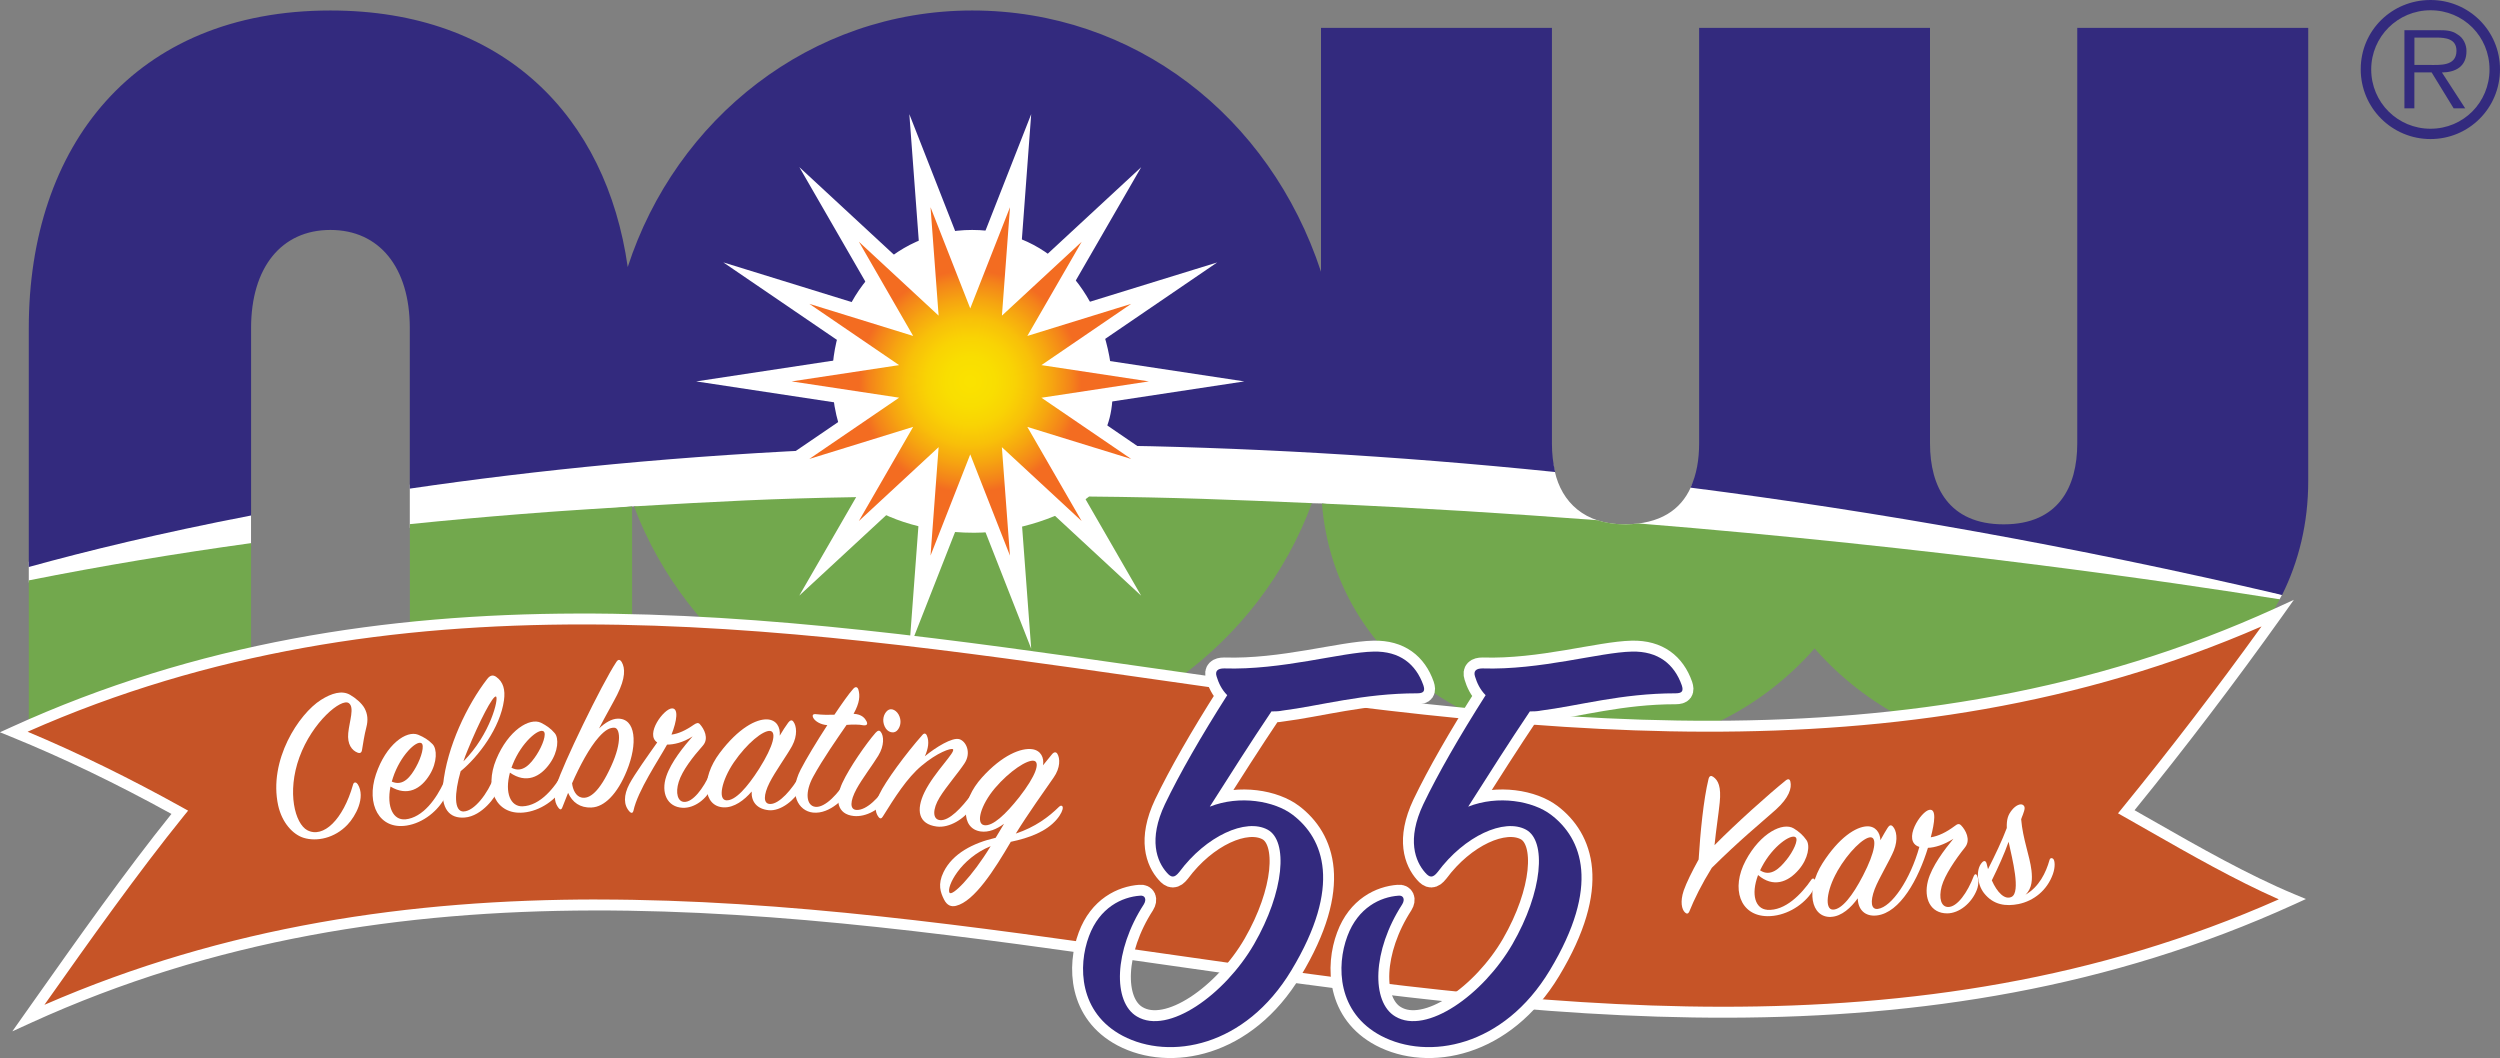 <?xml version="1.0" encoding="UTF-8"?> <svg xmlns="http://www.w3.org/2000/svg" xmlns:xlink="http://www.w3.org/1999/xlink" id="Layer_2" data-name="Layer 2" viewBox="0 0 457.72 193.72"><rect x="0" y="0" width="457.72" height="193.72" fill="#808080" stroke="none"/><defs><style> .cls-1, .cls-2 { fill: #fff; } .cls-3 { fill: #72a84d; } .cls-4 { fill: #332a7e; } .cls-5 { fill: #c65427; } .cls-2 { stroke: #fff; stroke-miterlimit: 10; stroke-width: 4px; } .cls-6 { fill: url(#radial-gradient); } </style><radialGradient id="radial-gradient" cx="177.64" cy="69.83" fx="177.64" fy="69.83" r="32.3" gradientUnits="userSpaceOnUse"><stop offset=".02" stop-color="#fae200"></stop><stop offset=".14" stop-color="#f9de01"></stop><stop offset=".25" stop-color="#f9d304"></stop><stop offset=".36" stop-color="#f8c009"></stop><stop offset=".46" stop-color="#f6a610"></stop><stop offset=".57" stop-color="#f4841a"></stop><stop offset=".63" stop-color="#f36c21"></stop><stop offset="1" stop-color="#f36c21"></stop></radialGradient></defs><g id="Layer_1-2" data-name="Layer 1"><g><g><g><path class="cls-1" d="M75.03,88.73v7.92l40.65-3.92,.44-.03c48.46,9.67,64.18,9.37,124.02-.57l1.94,.05c86.1,10.6,135.53,13.97,175.27,17.58l.46-.86c-9.48-2.75-33.5-7.69-56.53-11.82-26.39-4.73-51.45-8.5-51.43-8.52,.02-.02-.11,.28-.28,.65-1.84,4.13-5.62,6.75-12.07,6.79-7.37,.05-11.59-4.09-12.83-9.66-.35-1.55-.34-1.5-.39-1.66l-42.68-2.74c-9.4-28.58-32.57-67.31-62.16-67.31s-57.24,34.62-66.04,61.76l-38.39,12.35Z"></path><polygon class="cls-1" points="5.27 102.84 5.27 106.66 45.96 99.92 45.96 93.97 5.27 102.84"></polygon></g><g><g><g><g><path class="cls-4" d="M417.82,108.93c3.05-6.13,4.79-13.12,4.79-20.86V5.1h-42.29V81.2c0,7.93-3.43,14.8-13.47,14.8s-13.49-6.87-13.49-14.8V5.1h-42.27V81.2c0,2.94-.47,5.73-1.58,8.08,33.9,4.33,70.06,10.7,108.31,19.65Z"></path><path class="cls-4" d="M45.97,94.38V60.06c0-11.09,5.55-17.96,14.52-17.96s14.54,6.87,14.54,17.96v29.4c22.96-3.37,49.8-6.12,80.27-7.34-1.89-3.84-2.93-8.21-2.93-12.8,0-14.8,10.82-27.22,25.63-27.22s24.57,12.45,25.63,27.22c.43,5.98-.8,9.12-2.67,12.2,25.93,.34,53.89,1.83,83.77,4.9-.4-1.63-.59-3.39-.59-5.21V5.1h-42.28V49.75C232.46,21.18,207.58,1.92,178,1.92s-54.27,19.84-63.07,46.97C111.02,21.37,92.29,1.92,60.49,1.92,24.56,1.92,5.27,26.76,5.27,60.06v43.75c10.48-2.9,24.1-6.23,40.7-9.43Z"></path></g><path class="cls-4" d="M457.72,12.68c0,7.12-5.69,12.78-12.72,12.78s-12.78-5.66-12.78-12.78,5.72-12.68,12.78-12.68,12.72,5.66,12.72,12.68Zm-23.58,.03c0,6.05,4.85,10.86,10.86,10.86s10.8-4.81,10.8-10.86-4.78-10.83-10.8-10.83-10.86,4.85-10.86,10.83Zm17.2,7.12h-2.11l-4.03-6.57h-3.16v6.57h-1.82V5.53h6.28c1.17,0,2.38,0,3.45,.78,1.04,.58,1.66,1.89,1.63,3.06,0,2.83-2.01,3.87-4.49,3.9l4.26,6.57Zm-6.67-7.94c1.99,0,5.08,.29,5.08-2.6,0-2.15-1.92-2.41-3.67-2.41h-4.03v5.01h2.63Z"></path></g><path class="cls-3" d="M5.27,106.26v27.26H45.97v-34.08c-13.73,1.9-27.34,4.16-40.7,6.82Z"></path><path class="cls-3" d="M75.04,95.96v37.56h40.69v-40.79c-13.56,.78-27.16,1.85-40.69,3.23Z"></path><path class="cls-3" d="M199.41,90.9c-4.26,3.5-13.21,6.64-21.05,6.64-9.86,0-17.38-3.09-21.63-6.52-15.31,.25-25.13,.79-40.66,1.69,9.67,25.57,34.41,43.99,61.94,43.99s52.68-18.68,62.18-44.58c-15.07-.64-24.93-1.06-40.77-1.21Z"></path><path class="cls-3" d="M300.03,95.84c-.77,.09-1.57,.16-2.42,.16-1.97,0-3.68-.28-5.18-.76-15.97-1.22-32.84-2.27-50.4-3.05,2.25,27.45,26.78,44.51,53.72,44.51,13.48,0,27.22-7.4,36.48-17.98,9.24,10.57,22.98,17.98,36.46,17.98,20.62,0,39.81-9.99,48.7-26.97-20.21-3.24-63-9.48-117.36-13.89Z"></path></g><g><polygon class="cls-1" points="227.82 69.83 197.63 74.41 222.42 91.36 193.67 82.6 208.93 109.06 186.53 88.31 188.8 118.76 177.64 90.33 166.48 118.76 168.75 88.31 146.34 109.05 161.61 82.6 132.43 91.61 157.66 74.41 127.46 69.83 157.66 65.25 132.43 48.04 161.61 57.06 146.35 30.6 168.76 51.35 166.49 20.9 177.64 49.34 188.8 20.9 186.53 51.36 208.94 30.61 193.67 57.06 222.85 48.05 197.63 65.26 227.82 69.83"></polygon><polygon class="cls-6" points="210.35 69.83 190.67 72.82 207.11 84.03 188.09 78.16 198.04 95.4 183.43 81.87 184.91 101.72 177.64 83.19 170.37 101.72 171.85 81.87 157.24 95.4 167.19 78.15 148.17 84.03 164.62 72.81 144.94 69.83 164.62 66.85 148.18 55.63 167.19 61.51 157.25 44.26 171.85 57.79 170.37 37.94 177.64 56.47 184.92 37.94 183.44 57.79 198.04 44.27 188.09 61.51 207.11 55.63 190.67 66.85 210.35 69.83"></polygon></g></g></g><g><path class="cls-5" d="M5.22,186.37c135.31-61.69,279.18,39.95,414.49-21.73-10.1-4.21-20.23-10.26-30.41-16.02,9.28-11.37,18.52-23.44,27.72-36.35C281.71,173.97,137.83,72.32,2.52,134.01c10.09,4.11,20.22,9.06,30.39,14.71-9.27,11.47-18.51,24.65-27.7,37.65Z"></path><path class="cls-1" d="M2.26,188.82l3.75-5.31c8.3-11.75,16.87-23.89,25.38-34.49-9.99-5.51-19.82-10.24-29.25-14.08l-2.15-.87,2.11-.96c67.92-30.97,139.03-20.79,207.8-10.95,68.48,9.8,139.3,19.94,206.69-10.79l3.39-1.55-2.16,3.04c-8.7,12.2-17.78,24.13-27.01,35.48,1.15,.65,2.31,1.31,3.46,1.97,8.48,4.84,17.26,9.84,25.81,13.41l2.11,.88-2.08,.95c-67.92,30.97-139.03,20.79-207.8,10.95-68.48-9.8-139.3-19.94-206.69,10.79l-3.37,1.54Zm107.11-24.13c34.54,0,69.17,4.96,103.23,9.83,67.78,9.7,137.85,19.73,204.62-9.86-7.99-3.53-16.08-8.14-23.93-12.62-1.49-.85-2.99-1.7-4.48-2.55l-1.03-.58,.75-.92c8.7-10.66,17.28-21.85,25.53-33.3-66.9,29.13-136.8,19.12-204.43,9.44-67.77-9.7-137.82-19.72-204.58,9.84,9.17,3.84,18.69,8.5,28.35,13.87l1.04,.58-.75,.92c-8.54,10.57-17.19,22.78-25.56,34.63,33.22-14.47,67.19-19.29,101.24-19.29Z"></path></g><g><path class="cls-1" d="M65.5,143.58c1.5,2.44-.43,5.88-1.85,7.38-2.39,2.55-5.7,3.16-8.04,2.44-1.95-.59-3.96-2.72-4.68-5.93-1.8-8.29,3.78-16.77,7.84-19.33,1.96-1.24,3.85-1.78,5.32-.93,1.01,.58,2.14,1.53,2.65,2.45,.58,1.07,.68,2.19,.33,3.52-.35,1.33-.6,2.97-.8,4.2-.06,.34-.28,.63-.82,.41-1.02-.41-1.89-1.5-1.69-3.58,.22-2.2,1.19-4.72,.1-5.48-1.33-.96-6.67,3.4-9.05,9.94-2.32,6.41-.78,12.14,1.45,13.33,2.92,1.54,6.56-1.91,8.38-8.34,.11-.47,.54-.56,.84-.08Z"></path><path class="cls-1" d="M74.18,150.02c3.31-.31,5.75-3.9,7.07-6.75,.15-.34,.47-.39,.68-.06,.2,.29,.24,1.42-.32,2.55-1.32,2.65-4.1,4.91-7.15,5.39-5.02,.8-7.47-3.9-5.63-9.38,1.84-5.48,5.58-8.11,7.73-7.25,1.08,.45,1.87,.94,2.63,1.72,.85,.85,.88,3.31-.5,5.57-1.6,2.65-4.1,4.06-7.2,2.2-.75,3.82,.56,6.18,2.68,6Zm1.98-9.58c1.03-1.84,1.6-4.03,.99-4.38-.93-.55-3.87,2.29-5.2,6.32-.08,.25-.17,.51-.22,.72,2.12,.95,3.5-.99,4.43-2.66Z"></path><path class="cls-1" d="M84.88,148.57c1.93-.05,4.4-3.21,5.62-6.44,.22-.55,.66-.63,.88-.09,.27,.61,.2,1.51-.13,2.51-.43,1.25-2.97,4.87-6.16,5.13-2.75,.22-4.43-1.53-3.98-5.93,.72-7.08,4.48-14.77,8.08-19.42,.53-.7,1.08-.84,1.69-.38,1.27,.91,1.66,2.35,1.39,4.28-.7,5.02-4.64,10.28-7.93,12.97-1.17,4.07-1.25,7.42,.56,7.38Zm5.93-21.04c-.55-.26-3.02,4.47-5.21,9.86-.29,.67-.54,1.35-.75,2.01,4.97-5,6.51-11.61,5.96-11.87Z"></path><path class="cls-1" d="M95.62,147.63c3.32-.09,5.99-3.5,7.51-6.26,.18-.33,.49-.36,.68-.01,.18,.31,.15,1.43-.49,2.52-1.49,2.56-4.43,4.62-7.49,4.89-5.06,.46-7.19-4.39-4.98-9.73,2.21-5.34,6.12-7.72,8.2-6.71,1.04,.52,1.8,1.07,2.51,1.9,.79,.9,.65,3.36-.87,5.52-1.77,2.54-4.37,3.78-7.33,1.71-1,3.77,.14,6.21,2.27,6.17Zm2.62-9.42c1.15-1.77,1.87-3.91,1.28-4.31-.89-.62-4.02,2.03-5.61,5.96-.1,.25-.2,.5-.27,.7,2.05,1.09,3.55-.75,4.6-2.35Z"></path><path class="cls-1" d="M108.31,147.85c-2.12,.08-3.52-.95-4.3-2.69-.33,.85-.73,1.83-1.06,2.68-.15,.41-.38,.45-.64,.14-.63-.78-1.07-1.92-.36-4.39,.96-3.36,8.26-18.43,10.88-22.37,.34-.53,.66-.54,1,0,.64,1.1,.71,2.9-.82,5.95-.56,1.14-2.18,3.96-3.34,6.21,1.12-1.08,2.34-1.77,3.38-1.8,3.4-.12,3.73,4.59,1.71,9.54-1.73,4.27-4.12,6.63-6.44,6.72Zm1.33-12.9c-1.73,1.94-3.53,5.33-4.9,8.46,.12,1.16,.69,2.42,1.78,2.62,1.41,.27,3.21-1,5.36-5.72,2.12-4.6,1.55-7.02,.62-7.07-.84-.05-1.71,.42-2.86,1.71Z"></path><path class="cls-1" d="M127.06,132.67c.48-.32,.8-.4,1.08-.08,.76,.84,1.71,2.6,.55,3.92-1.81,2.04-3.77,4.55-4.42,6.63-.65,2.08-.17,3.64,.99,3.68,1.56,.08,3.49-2.39,4.77-5.27,.16-.32,.4-.36,.56-.04,.2,.44,.24,1.4-.21,2.48-.93,2.32-3.25,3.99-5.37,3.91-2.88-.13-4.03-2.77-3.02-5.77,.89-2.64,3.21-5.47,4.82-7.31-1.76,1.16-3.48,1.51-4.68,1.51-1.53,2.79-5.38,8.46-6.15,12.1-.08,.36-.32,.56-.68,.2-1.16-1.2-1.15-3.04-.07-5.08,.92-1.76,3.61-5.51,5.1-7.62-2.28-1.49,1.22-6.2,2.7-6.23,1.24-.04,.91,2.28-.09,4.8,1.28-.16,2.64-.79,4.12-1.83Z"></path><path class="cls-1" d="M144.29,132.33c.38-.5,.71-.57,.97-.2,.57,.75,.81,2.48-.23,4.43-.96,1.76-3.09,4.67-4.14,6.75-1.1,2.19-1.21,3.91,.15,3.89,1.64,0,3.96-2.63,5.48-5.33,.22-.35,.5-.38,.64-.01s.1,1.37-.47,2.46c-1.14,2.15-3.75,4.24-5.94,4.02-2.15-.21-3.22-1.54-3.13-3.42-1.35,1.58-3.21,2.98-5.13,2.9-3.72-.16-4.25-5.27-.72-9.96,3.44-4.57,6.68-6.23,8.68-6.15,1.72,.08,2.46,1.43,2.31,2.98,.56-.94,1.08-1.75,1.55-2.38Zm-3.27,1.5c-1.27-.18-4.3,2.29-6.66,5.75-2.27,3.34-2.94,6.84-1.39,6.95,1.64,.11,3.83-2.35,6.02-5.78,2.71-4.29,3.18-6.75,2.03-6.92Z"></path><path class="cls-1" d="M148.95,131.52c-.35-.59-.09-.85,.5-.76,1.11,.13,2.24,.13,3.32,.1,1.41-2.1,2.67-3.88,3.42-4.71,.4-.49,.79-.42,.96,.07,.35,1.15,.25,2.47-.87,4.47,1.56,.08,2.1,.85,2.38,1.39,.24,.5,.06,.77-.54,.72-.87-.19-2.11-.16-3.12-.08-1.76,2.55-4.34,6.24-6.11,9.47-1.54,2.81-1.3,5.31,.37,5.53,1.79,.22,4.28-2.43,5.99-5.31,.28-.46,.72-.5,.84,.07,.15,.65-.11,1.36-.58,2.24-.61,1.12-3.51,4.42-6.69,4.05-2.62-.29-4.51-3.4-2.24-7.84,.99-1.93,2.93-5.15,4.89-8.16-1.36-.11-2.23-.78-2.51-1.24Z"></path><path class="cls-1" d="M154.23,143.33c1.29-2.8,4.39-7.24,6.07-9.16,.41-.44,.7-.53,.98-.14,.53,.7,.68,2.44-.48,4.33-1.01,1.67-2.96,4.21-3.99,6.11-1.19,2.21-1.26,3.77,.02,3.82,1.8,.1,4.25-2.3,5.72-4.93,.23-.34,.51-.27,.64,.06,.25,.67,.05,1.49-.53,2.44-1.44,2.35-4.12,3.77-6.35,3.54-3.02-.31-3.52-2.93-2.08-6.08Zm9.92-9.49c-.57,.5-1.68,.27-2.17-.82-.53-1.14-.21-2.31,.5-2.92s1.81-.02,2.22,1.11c.41,1.09,.03,2.13-.55,2.64Z"></path><path class="cls-1" d="M175.61,135.32c1.28,.37,2.26,2.47,1,4.41-1.06,1.64-3.39,4.32-4.57,6.26-1.33,2.17-1.34,4.06,.1,4.17,1.64,.13,3.92-2.23,5.79-4.81,.25-.33,.52-.29,.68,.05,.22,.47,.02,1.38-.68,2.45-1.36,2.08-4.12,3.78-6.42,3.48-3.37-.44-3.84-3-2.24-6.3,1.82-3.71,5.86-7.46,5.18-7.87-.38-.21-2.82,.6-5.72,3.04-2.67,2.23-4.92,5.81-7.11,9.32-.21,.34-.46,.46-.77,.06-.69-.9-.76-2.24,.14-4.14,1.12-2.39,4.9-7.51,7.88-10.87,.33-.4,.65-.32,.83,.11,.47,1.07,.25,2.41-.37,3.78,2.03-1.67,5.02-3.5,6.3-3.13Z"></path><path class="cls-1" d="M185.05,154.15c-2.93,5-6.64,10.89-10.03,11.7-.84,.2-1.61-.03-2.18-1.16-.66-1.31-1.18-2.79-.09-5.02,1.66-3.4,5.41-5.33,9.54-6.28,.52-.82,1.01-1.71,1.54-2.57-1.31,.98-2.82,1.62-4.28,1.41-3.64-.52-3.65-5.57,.23-9.87,3.74-4.15,7.21-5.48,9.22-5.19,1.58,.23,2.2,1.57,1.96,2.95,.59-.72,1.12-1.38,1.62-1.99,.4-.51,.8-.49,1.02-.1,.49,.8,.57,2.54-.7,4.34-1.53,2.21-4.7,6.64-6.92,10.25,3.56-1.19,6.05-3.06,7.94-4.93,.28-.28,.64-.23,.66,.17,.03,.37-.29,1.21-1.12,2.18-1.89,2.2-4.97,3.37-8.42,4.09Zm-11.22,9.27c.41,.83,4.12-2.85,7.55-8.5-5.58,2.28-8.09,7.45-7.55,8.5Zm15.48-24.13c-1.22-.25-4.47,1.87-7.14,5-2.62,3.1-3.56,6.52-1.98,6.79,1.54,.26,3.91-1.95,6.43-5.14,3.12-4,3.82-6.4,2.69-6.65Z"></path><path class="cls-1" d="M309.25,166.96c-.18,.39-.46,.38-.76,.09-.58-.55-.91-1.96-.22-4.01,.5-1.42,1.52-3.5,2.73-5.68,.3-4.87,.89-10.97,1.81-14.73,.15-.63,.51-.66,.86-.4,.93,.64,1.48,1.83,1.19,4.7-.22,2.23-.65,4.82-.95,7.81,3.9-3.95,9.78-9.22,13.06-11.87,.46-.34,.73-.21,.83,.24,.27,1.17-.21,2.91-2.67,5.13-3,2.67-6.57,5.55-11.72,10.65-1.81,2.92-3.22,5.74-4.16,8.1Z"></path><path class="cls-1" d="M323.53,166.58c3.32,.24,6.31-2.9,8.09-5.5,.21-.32,.53-.31,.68,.06,.15,.32,0,1.44-.74,2.46-1.74,2.4-4.86,4.17-7.94,4.14-5.08-.04-6.73-5.08-4.01-10.18s6.84-7.09,8.82-5.88c.99,.62,1.69,1.24,2.31,2.13,.7,.98,.32,3.41-1.4,5.41-2.01,2.35-4.72,3.33-7.46,.99-1.36,3.65-.46,6.19,1.66,6.36Zm3.53-9.12c1.32-1.65,2.25-3.71,1.7-4.16-.82-.7-4.2,1.62-6.17,5.38-.13,.24-.25,.47-.34,.67,1.93,1.28,3.61-.4,4.8-1.89Z"></path><path class="cls-1" d="M335.23,167.88c-3.68,.14-4.67-4.9-1.55-9.83,3.02-4.72,6.1-6.68,8.14-6.76,1.56-.06,2.41,1.15,2.46,2.54,.56-1.02,1.05-1.84,1.31-2.25,.3-.49,.62-.62,.95-.28,.67,.69,1.01,2.36,.21,4.39-.73,1.83-2.72,5.03-3.52,7.1-.87,2.32-.65,3.79,.58,3.62,2.55-.34,5.95-5.4,7.6-11.35-3.28-1.03,.3-6.62,1.89-6.8,1.24-.13,.93,2.25,.2,5.04,1.43-.22,2.88-.95,4.36-2.05,.54-.42,.82-.51,1.2-.13,.79,.81,1.82,2.61,.72,4.01-1.79,2.23-3.72,5.11-4.28,7.13-.59,2.22-.09,3.77,1.15,3.8,1.68,.05,3.58-2.66,4.74-5.71,.15-.33,.42-.42,.6-.02,.22,.47,.38,1.47-.06,2.6-.95,2.44-3.23,4.29-5.43,4.3-3.04,0-4.35-2.71-3.52-5.95,.7-2.67,3.02-5.72,4.66-7.71-1.72,1.11-3.42,1.62-4.66,1.66-1.74,5.71-5.1,11.89-9.36,12.38-2.19,.25-3.45-1.1-3.49-3.14-1.21,1.69-2.95,3.32-4.91,3.4Zm1.15-8.33c-2.02,3.52-2.33,7.02-.77,6.99,1.6-.02,3.58-2.54,5.48-6.22,2.31-4.45,2.57-6.99,1.4-7.02-1.24-.03-4.06,2.64-6.12,6.24Z"></path><path class="cls-1" d="M367.42,151.59c-.05-1.57,.22-2.39,.93-3.27,.74-.93,1.62-1.24,2.04-.94,.46,.33,.33,.8-.03,1.79-.12,.26-.2,.52-.31,.82,.31,3.68,1.56,6.64,1.89,9.38,.17,1.55,.16,3.26-1.1,4.44,2.49-1.42,3.76-4.06,4.4-6.35,.13-.47,.54-.41,.75-.12,.21,.33,.34,1.36-.13,2.7-1.06,2.97-3.5,4.91-6.29,5.48-2.28,.45-4.58,.22-6.33-2.01-1.24-1.62-1.54-4.25-.38-5.57,.41-.47,.75-.36,.89,.26,.09,.31,.14,.62,.23,.93,1.26-2.47,2.62-5.33,3.44-7.53Zm-2.74,9.6c.96,2.19,2.37,3.63,3.61,3.02,1.73-.85,.13-6.95-.54-10.09-.8,2.28-1.91,4.69-3.07,7.06Z"></path></g><g><g><path class="cls-2" d="M234.61,130.14c-.68,.11-1.25,.11-1.82,.11-3.76,5.59-7.52,11.51-11.29,17.44,5.47-2.17,11.86-1.03,15.16,1.48,5.7,4.33,9.12,13-.23,28.5-8.44,14.02-22.23,16.53-30.89,11.97-7.98-4.22-8.21-12.77-6.16-18.24,1.94-5.24,6.04-7.18,9.35-7.41,.91-.11,1.25,.68,.68,1.6-5.47,8.44-5.7,17.9-1.25,20.52,5.7,3.42,16.07-3.99,21.43-13.22,5.59-9.69,6.27-18.92,2.51-20.98-3.99-2.17-11.29,1.14-16.19,7.75-.91,1.14-1.48,1.03-2.28,.11-1.82-2.05-3.42-6.04-.34-12.54,2.62-5.47,6.61-12.43,11.4-19.95-1.03-1.03-1.6-2.28-1.94-3.42-.34-1.03,.23-1.48,1.37-1.48,10.6,.34,21.43-2.96,27.36-3.08,4.79-.11,7.75,2.28,9.12,6.16,.34,1.03,.11,1.48-1.14,1.48-9.92,0-17.67,2.28-24.85,3.19Z"></path><path class="cls-2" d="M281.92,130.14c-.68,.11-1.25,.11-1.82,.11-3.76,5.59-7.52,11.51-11.29,17.44,5.47-2.17,11.86-1.03,15.16,1.48,5.7,4.33,9.12,13-.23,28.5-8.44,14.02-22.23,16.53-30.89,11.97-7.98-4.22-8.21-12.77-6.16-18.24,1.94-5.24,6.04-7.18,9.35-7.41,.91-.11,1.25,.68,.68,1.6-5.47,8.44-5.7,17.9-1.25,20.52,5.7,3.42,16.07-3.99,21.43-13.22,5.59-9.69,6.27-18.92,2.51-20.98-3.99-2.17-11.29,1.14-16.19,7.75-.91,1.14-1.48,1.03-2.28,.11-1.82-2.05-3.42-6.04-.34-12.54,2.62-5.47,6.61-12.43,11.4-19.95-1.03-1.03-1.6-2.28-1.94-3.42-.34-1.03,.23-1.48,1.37-1.48,10.6,.34,21.43-2.96,27.36-3.08,4.79-.11,7.75,2.28,9.12,6.16,.34,1.03,.11,1.48-1.14,1.48-9.92,0-17.67,2.28-24.85,3.19Z"></path></g><g><path class="cls-4" d="M234.61,130.14c-.68,.11-1.25,.11-1.82,.11-3.76,5.59-7.52,11.51-11.29,17.44,5.47-2.17,11.86-1.03,15.16,1.48,5.7,4.33,9.12,13-.23,28.5-8.44,14.02-22.23,16.53-30.89,11.97-7.98-4.22-8.21-12.77-6.16-18.24,1.94-5.24,6.04-7.18,9.35-7.41,.91-.11,1.25,.68,.68,1.6-5.47,8.44-5.7,17.9-1.25,20.52,5.7,3.42,16.07-3.99,21.43-13.22,5.59-9.69,6.27-18.92,2.51-20.98-3.99-2.17-11.29,1.14-16.19,7.75-.91,1.14-1.48,1.03-2.28,.11-1.82-2.05-3.42-6.04-.34-12.54,2.62-5.47,6.61-12.43,11.4-19.95-1.03-1.03-1.6-2.28-1.94-3.42-.34-1.03,.23-1.48,1.37-1.48,10.6,.34,21.43-2.96,27.36-3.08,4.79-.11,7.75,2.28,9.12,6.16,.34,1.03,.11,1.48-1.14,1.48-9.92,0-17.67,2.28-24.85,3.19Z"></path><path class="cls-4" d="M281.92,130.14c-.68,.11-1.25,.11-1.82,.11-3.76,5.59-7.52,11.51-11.29,17.44,5.47-2.17,11.86-1.03,15.16,1.48,5.7,4.33,9.12,13-.23,28.5-8.44,14.02-22.23,16.53-30.89,11.97-7.98-4.22-8.21-12.77-6.16-18.24,1.94-5.24,6.04-7.18,9.35-7.41,.91-.11,1.25,.68,.68,1.6-5.47,8.44-5.7,17.9-1.25,20.52,5.7,3.42,16.07-3.99,21.43-13.22,5.59-9.69,6.27-18.92,2.51-20.98-3.99-2.17-11.29,1.14-16.19,7.75-.91,1.14-1.48,1.03-2.28,.11-1.82-2.05-3.42-6.04-.34-12.54,2.62-5.47,6.61-12.43,11.4-19.95-1.03-1.03-1.6-2.28-1.94-3.42-.34-1.03,.23-1.48,1.37-1.48,10.6,.34,21.43-2.96,27.36-3.08,4.79-.11,7.75,2.28,9.12,6.16,.34,1.03,.11,1.48-1.14,1.48-9.92,0-17.67,2.28-24.85,3.19Z"></path></g></g></g></g></svg> 